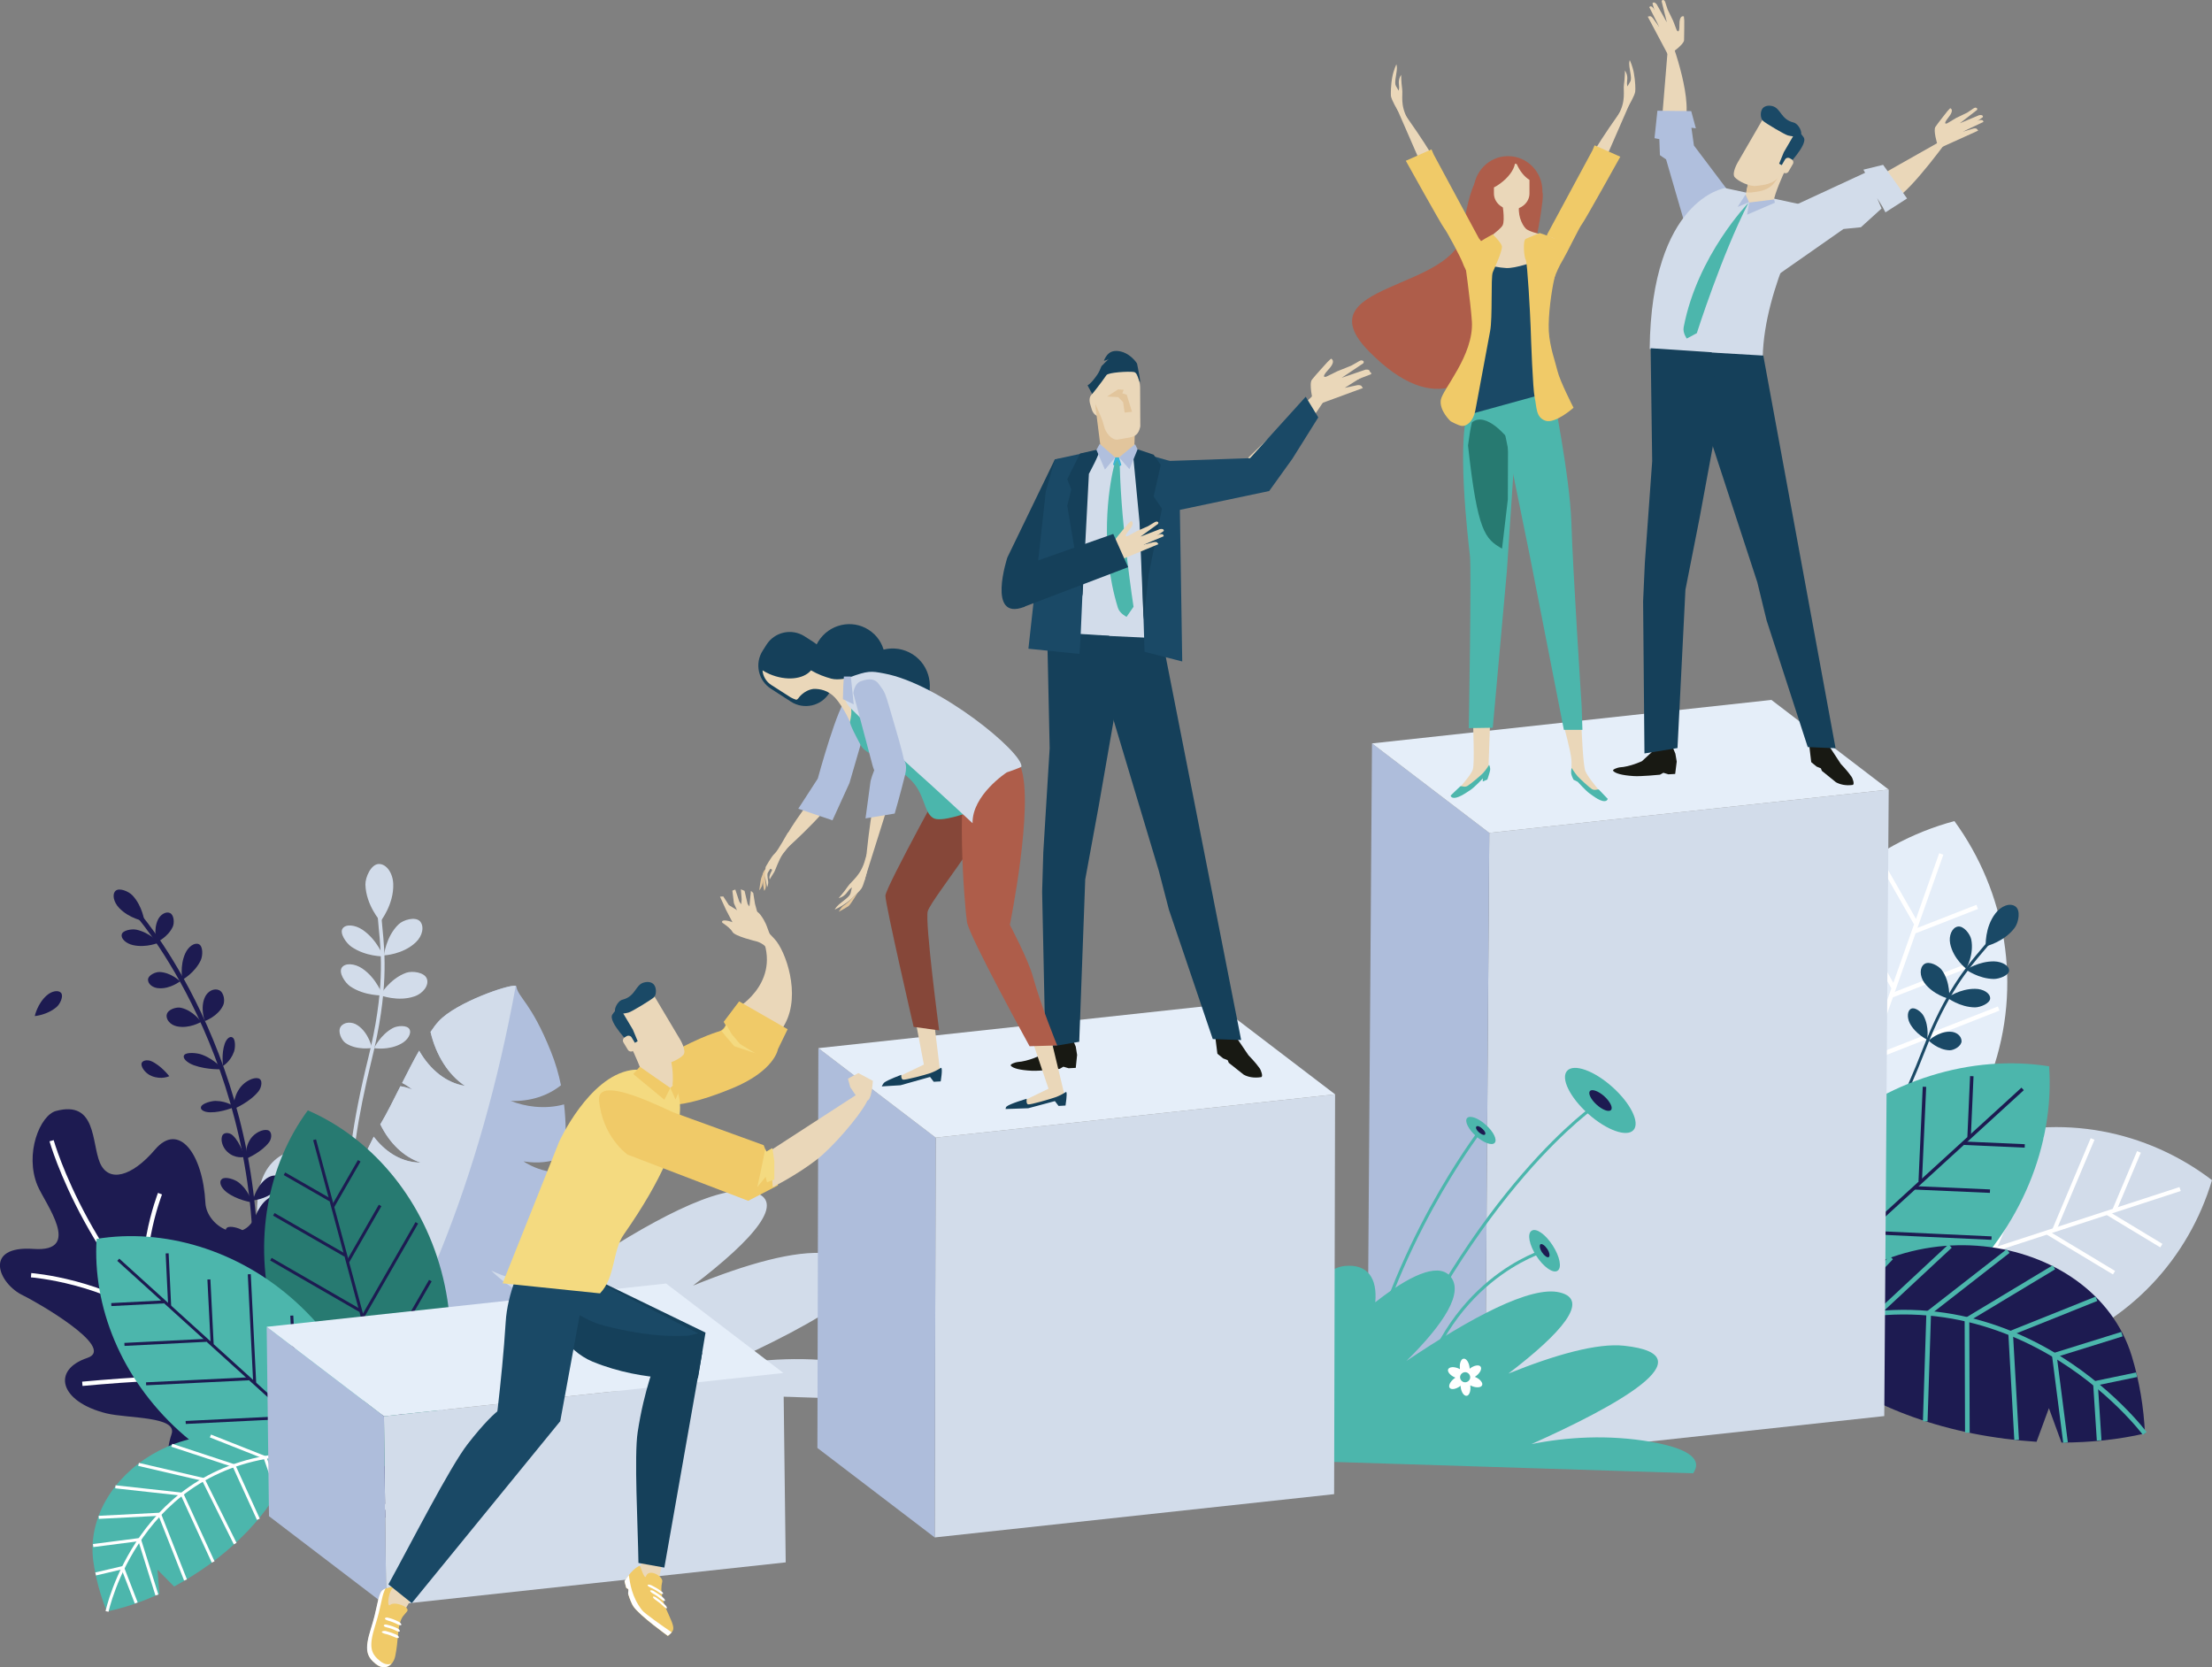 <?xml version="1.0" encoding="utf-8"?>
<!-- Generator: Adobe Illustrator 19.1.0, SVG Export Plug-In . SVG Version: 6.00 Build 0)  -->
<svg version="1.1" id="Layer_1" xmlns="http://www.w3.org/2000/svg" xmlns:xlink="http://www.w3.org/1999/xlink" x="0px" y="0px"
	 viewBox="0 0 1144.7 862.8" style="enable-background:new 0 0 1144.7 862.8;" xml:space="preserve">
<rect x="0" y="0" width="1144.7" height="862.8" fill="#808080" stroke="none"/>
<style type="text/css">
	.st0{fill:#D2DCEA;}
	.st1{fill:#E5EEF9;}
	.st2{fill:none;stroke:#FFFFFF;stroke-width:2.284;stroke-miterlimit:10;}
	.st3{fill:none;stroke:#FFFFFF;stroke-width:2.126;stroke-miterlimit:10;}
	.st4{fill:#1A4966;}
	.st5{fill:#4CB6AC;}
	.st6{fill:none;stroke:#1D1B51;stroke-width:1.785;stroke-miterlimit:10;}
	.st7{fill:#1D1B51;}
	.st8{fill:none;stroke:#FFFFFF;stroke-width:2.232;stroke-miterlimit:10;}
	.st9{fill:#B0BFDD;}
	.st10{fill:#277A71;}
	.st11{fill:none;stroke:#1D1B51;stroke-width:1.545;stroke-miterlimit:10;}
	.st12{fill:none;stroke:#FFFFFF;stroke-width:1.588;stroke-miterlimit:10;}
	.st13{fill:none;stroke:#4CB6AC;stroke-width:2.405;stroke-miterlimit:10;}
	.st14{fill:none;stroke:#3BB6D5;stroke-width:2.405;stroke-miterlimit:10;}
	.st15{enable-background:new    ;}
	.st16{fill:#AEBDDB;}
	.st17{fill:none;stroke:#4CB6AC;stroke-width:1.59;stroke-miterlimit:10;}
	.st18{fill:#FFFFFF;}
	.st19{fill:#181913;}
	.st20{fill:#EAD7B9;}
	.st21{fill:#15405A;}
	.st22{fill:#E2C59C;}
	.st23{fill:#F0CA68;}
	.st24{fill:#F4DA80;}
	.st25{fill:#3BB6D5;}
	.st26{fill:#AE5D4A;}
	.st27{fill:#864739;}
	.st28{fill:#4BB6AC;}
</style>
<g>
	<g>
		<g>
			<path class="st0" d="M196.9,476.8c0,0-7.5-8.4-7.8-19c-0.1-3.8,2.9-10.6,6.9-10.7c4-0.1,7.3,4.7,7.5,10.3
				C203.9,468,196.9,476.8,196.9,476.8z"/>
			<path class="st0" d="M198.7,494.4c0,0,1-9.8,7.6-16.1c2.4-2.3,8.5-4.1,11-1.6c2.4,2.6,1.4,7.6-2.1,10.9
				C208.5,494,198.7,494.4,198.7,494.4z"/>
			<path class="st0" d="M196.7,515c0,0,4.9-8.5,13.5-11.6c3.1-1.1,9.5-0.3,10.7,3.1c1.2,3.3-1.8,7.5-6.4,9.1
				C205.9,518.6,196.7,515,196.7,515z"/>
			<path class="st0" d="M198.4,494.9c0,0-9.1,0.2-16.6-5c-2.7-1.9-6.2-7-4.5-9.4c1.6-2.4,6.4-2,10.4,0.7
				C195.2,486.4,198.4,494.9,198.4,494.9z"/>
			<path class="st0" d="M198,515.1c0,0-9.3,0.4-16.8-4.7c-2.7-1.9-6.1-7.1-4.3-9.7c1.7-2.5,6.6-2.2,10.6,0.5
				C195,506.3,198,515.1,198,515.1z"/>
			<path class="st0" d="M192.5,542.3c0,0-7.8,1.4-13.6-2.5c-2.1-1.4-4.3-5.9-2.6-8.5c1.7-2.5,5.8-2.8,8.8-0.7
				C190.9,534.5,192.5,542.3,192.5,542.3z"/>
			<path class="st0" d="M193.6,542.4c0,0,3.2-6.9,9.7-10.4c2.4-1.3,7.4-1.6,8.6,0.6c1.2,2.2-0.9,5.7-4.3,7.5
				C201.1,543.7,193.6,542.4,193.6,542.4z"/>
		</g>
		<g>
			<path class="st0" d="M194.4,654.5c2.2,0.8,3.8,0.7,3.9,0.7l-0.2-1.9l0.1,0.9l-0.1-0.9c-0.2,0-4.4,0.3-8.5-4.5
				c-4.6-5.4-7.1-14.7-7.6-27.8c-0.6-17.9,2.9-42.4,10.4-72.8c8.7-35.3,6.8-55,5.5-68c-0.3-3.3-0.6-6.2-0.6-8.7l-1.9,0
				c0,2.5,0.3,5.5,0.6,8.9c1.3,12.9,3.2,32.4-5.5,67.4c-16.7,67.6-10.5,93-2.4,102.4C190.5,652.6,192.7,653.9,194.4,654.5z"/>
		</g>
	</g>
	<g>
		<path class="st1" d="M914.5,514.2c-16.1,45.5-7.3,93.8,19.3,130.4c43.7-11.8,80.8-43.8,96.9-89.3c16.1-45.5,7.3-93.8-19.3-130.4
			C967.8,436.6,930.6,468.7,914.5,514.2z"/>
		<g>
			<line class="st2" x1="1004.6" y1="441.9" x2="936" y2="635.9"/>
			<line class="st2" x1="990.7" y1="482" x2="1023.2" y2="469.3"/>
			<line class="st2" x1="979" y1="515.1" x2="1019.1" y2="499.4"/>
			<line class="st2" x1="967.3" y1="548.2" x2="1034.3" y2="521.9"/>
			<line class="st2" x1="955.6" y1="581.3" x2="1020.8" y2="555.7"/>
			<line class="st2" x1="943.9" y1="614.4" x2="980.2" y2="600.1"/>
			<line class="st2" x1="991.5" y1="477.8" x2="974.2" y2="447.5"/>
			<line class="st2" x1="979.8" y1="510.9" x2="952.9" y2="463.6"/>
			<line class="st2" x1="968.1" y1="544" x2="934.4" y2="484.8"/>
			<line class="st2" x1="956.4" y1="577.1" x2="921.8" y2="516.2"/>
			<line class="st2" x1="944.7" y1="610.2" x2="915" y2="557.9"/>
		</g>
	</g>
	<g>
		<path class="st0" d="M1023.8,589.7c-42.7,13.9-73.4,47.8-85.4,88.1c33.4,25.6,78.2,34.9,120.9,21c42.7-13.9,73.4-47.8,85.4-88.1
			C1111.2,585.1,1066.5,575.8,1023.8,589.7z"/>
		<g>
			<line class="st3" x1="1128.2" y1="615.3" x2="946" y2="674.7"/>
			<line class="st3" x1="1090.7" y1="627.8" x2="1118.5" y2="644.6"/>
			<line class="st3" x1="1059.6" y1="637.9" x2="1094" y2="658.6"/>
			<line class="st3" x1="1028.6" y1="648" x2="1085.9" y2="682.6"/>
			<line class="st3" x1="997.5" y1="658.1" x2="1053.3" y2="691.8"/>
			<line class="st3" x1="966.4" y1="668.3" x2="997.5" y2="687"/>
			<line class="st3" x1="1094.3" y1="626" x2="1106.9" y2="596.1"/>
			<line class="st3" x1="1063.2" y1="636.2" x2="1082.9" y2="589.4"/>
			<line class="st3" x1="1032.1" y1="646.3" x2="1056.8" y2="587.8"/>
			<line class="st3" x1="1001.1" y1="656.4" x2="1026.4" y2="596.3"/>
			<line class="st3" x1="970" y1="666.5" x2="991.7" y2="614.9"/>
		</g>
	</g>
	<g>
		<g>
			<path class="st4" d="M1027.6,489.7c0,0,9.5-2.2,15-9.6c2-2.7,3.2-9,0.4-11c-2.8-2.1-7.5-0.3-10.4,3.6
				C1027,480,1027.6,489.7,1027.6,489.7z"/>
			<path class="st4" d="M1017.5,501.3c0,0,4.2-7.4,2.6-15.2c-0.6-2.8-4-7.2-7-6.6c-3,0.6-4.7,4.7-3.9,8.8
				C1010.8,496.2,1017.5,501.3,1017.5,501.3z"/>
			<path class="st4" d="M1008.7,516.9c0,0,0.8-8.5-3.8-14.9c-1.7-2.3-6.6-4.9-9.1-3.1c-2.5,1.8-2.4,6.2,0,9.6
				C1000.4,514.9,1008.7,516.9,1008.7,516.9z"/>
			<path class="st4" d="M1017.5,501.8c0,0,6.4,4.7,14.3,4.8c2.9,0,7.9-1.9,7.9-4.4c0-2.5-3.6-4.6-7.8-4.7
				C1024,497.4,1017.5,501.8,1017.5,501.8z"/>
			<path class="st4" d="M1007.7,516.3c0,0,6.4,4.9,14.3,5c2.9,0,7.9-2.1,7.9-4.7c0-2.7-3.6-4.9-7.8-4.9
				C1014.2,511.6,1007.7,516.3,1007.7,516.3z"/>
			<path class="st4" d="M998.1,538.5c0,0,4.8,4.9,10.9,5c2.2,0,6-2.1,6.1-4.7c0-2.7-2.7-4.9-5.9-4.9
				C1003.1,533.7,998.1,538.5,998.1,538.5z"/>
			<path class="st4" d="M997.3,538c0,0,1.2-6.5-1.8-12.2c-1.1-2.1-4.5-4.8-6.5-3.8c-2,1-2.2,4.5-0.7,7.5
				C991.3,535.2,997.3,538,997.3,538z"/>
		</g>
		<g>
			<path class="st4" d="M940.9,617.2c-2-0.5-3-1.4-3.1-1.5l1-1.2l-0.5,0.6l0.5-0.6c0.1,0.1,3,2.4,8.2,1c5.9-1.5,12.4-6.9,19.2-16
				c9.3-12.5,19.1-31.6,28.9-56.9c11.4-29.4,22.6-42.5,29.9-51.1c1.9-2.2,3.5-4.1,4.8-5.9l1.3,0.9c-1.3,1.8-2.9,3.7-4.9,6
				c-7.3,8.6-18.4,21.5-29.7,50.6c-21.8,56.4-38.8,71.3-49.3,73.9C944.6,617.9,942.4,617.7,940.9,617.2z"/>
		</g>
	</g>
	<g>
		<path class="st5" d="M941.4,590.1c-34.7,31.7-51.6,74.9-48.8,115c39.7,6.4,84.3-6.5,119-38.2c34.7-31.7,51.6-74.9,48.8-115.1
			C1020.7,545.5,976.1,558.4,941.4,590.1z"/>
		<g>
			<line class="st6" x1="1046.7" y1="563.5" x2="898.5" y2="698.9"/>
			<line class="st6" x1="1016.3" y1="591.6" x2="1047.8" y2="593"/>
			<line class="st6" x1="991" y1="614.7" x2="1029.8" y2="616.4"/>
			<line class="st6" x1="965.7" y1="637.7" x2="1030.6" y2="640.7"/>
			<line class="st6" x1="940.5" y1="660.8" x2="1003.6" y2="663.7"/>
			<line class="st6" x1="915.2" y1="683.9" x2="950.3" y2="685.5"/>
			<line class="st6" x1="1019" y1="588.4" x2="1020.4" y2="556.9"/>
			<line class="st6" x1="993.7" y1="611.5" x2="995.9" y2="562.4"/>
			<line class="st6" x1="968.4" y1="634.6" x2="971.2" y2="573.1"/>
			<line class="st6" x1="943.2" y1="657.7" x2="946" y2="594.5"/>
			<line class="st6" x1="917.9" y1="680.7" x2="920.3" y2="626.5"/>
		</g>
	</g>
	<path class="st0" d="M469,724.8c5.3-7.6-0.8-14.4-24.7-18.7c-26.1-4.7-51.3-2.9-72,1.3c49.4-22,107.1-53.3,55.5-58.8
		c-16.1-1.7-41.2,5.3-69.2,16.7c31.6-24.1,49.2-44.2,30.7-48.6c-17.2-4.1-53.2,15.2-91.6,41c22.1-22,35.2-41.4,25.8-51
		c-7.6-7.9-24.6,0.3-44.4,15.9c1.3-14.2-4.4-23-18.1-21.7C248,602,237,618.2,229,637.7c-11.4-31.1-43.3-50.9-76.5-42.6
		c-38.9,9.7-10.3,84.3,5.9,119.8L469,724.8z"/>
	<g>
		<path class="st7" d="M211.6,792c-1.2-5.3-20.6-45.8-2.1-72.4c14.7-21.1,2.7-26.4-8.8-26.9c-11.5-0.5-22.5,4.1-22.9-10.4
			c-1.3-47.5-32.9-82.8-45.6-53.1c-6.8,16.1-25.3,5.3-25.9-6.7c-1.3-25.5-13.8-42.1-26.1-27.6c-12.1,14.2-24.1,17.2-28.5,6.8
			c-4.4-10.4-1.7-32.4-22.7-26.8c-8.3,2.2-16.4,22.2-9.6,38.6c3.9,9.3,23.6,34.6-2,32.8c-26.3-1.9-18.4,18.1-5.2,24.2
			c4.9,2.3,48.7,26.9,33,32.2c-18.6,6.2-14.4,22.7,9.9,28.7c11,2.7,36.8,1.4,33.7,10.7c-3.1,9.3-4.4,23.2,12.6,27.1
			C130.6,776,209.2,781.1,211.6,792z"/>
		<path class="st8" d="M26.7,590.3c0,0,19.4,69.3,84.1,119.9c64.7,50.6,93.9,68.2,124.7,108.1"/>
		<path class="st8" d="M82.8,617.7c0,0-14.3,36.7-4.2,62.4"/>
		<path class="st8" d="M16.1,659.9c0,0,38.4,2.9,66.9,25"/>
		<path class="st8" d="M145.1,640.9c0,0,4.8,18.2-9.5,88.1"/>
		<path class="st8" d="M42.6,716.1c0,0,59.4-5.7,73.3-1.9"/>
		<path class="st8" d="M98.3,756.5c0,0,47.8-10.3,75.9,2.6"/>
	</g>
	<g>
		<g>
			<path class="st7" d="M132.2,683.2c11.5-127.2-58.3-208.8-59-209.6l-1.8,1.6c0.7,0.8,69.8,81.7,58.4,207.8L132.2,683.2z"/>
		</g>
		<path class="st7" d="M74.7,476.7c0,0-0.9-7.8-6.2-13.4c-1.9-2-6.8-4.1-8.7-2.3c-1.9,1.8-1,5.8,1.8,8.8
			C66.9,475.4,74.7,476.7,74.7,476.7z"/>
		<path class="st7" d="M82.2,487.8c0,0-4.7-5.2-11.6-6.7c-2.5-0.5-7.2,0.3-7.6,2.5c-0.5,2.2,2.3,4.7,5.9,5.5
			C75.7,490.6,82.2,487.8,82.2,487.8z"/>
		<path class="st7" d="M93.2,507.8c0,0-4.6-4.5-10.5-4.8c-2.2-0.1-6,1.6-6.1,3.9c-0.1,2.3,2.5,4.4,5.7,4.5
			C88.1,511.8,93.2,507.8,93.2,507.8z"/>
		<path class="st7" d="M81.1,487.6c0,0,5.8-2.6,8.3-8c0.9-1.9,0.7-6.1-1.4-7.1c-2.1-1-5,0.7-6.3,3.5
			C79.2,481.4,81.1,487.6,81.1,487.6z"/>
		<path class="st7" d="M130.9,621.2c0,0,6.5-0.5,11.4-4.8c1.8-1.5,3.6-5.5,2.2-7.2c-1.4-1.6-4.8-1-7.4,1.3
			C132.2,614.8,130.9,621.2,130.9,621.2z"/>
		<path class="st7" d="M94.4,507c0,0,6.4-3.5,9.5-10.1c1.1-2.4,1.2-7.3-1-8.3c-2.2-1-5.4,1.2-7,4.7C92.9,499.9,94.4,507,94.4,507z"
			/>
		<path class="st7" d="M106,528.4c0,0,6.9-2.5,9.5-8.2c1-2.1,0.5-6.6-2.1-7.8c-2.6-1.2-5.9,0.5-7.3,3.5
			C103.4,521.6,106,528.4,106,528.4z"/>
		<path class="st7" d="M104.1,528.8c0,0-4.1-5.9-10.5-7.3c-2.3-0.5-6.7,0.8-7.3,3.5c-0.6,2.6,1.9,5.4,5.2,6.1
			C98,532.5,104.1,528.8,104.1,528.8z"/>
		<path class="st7" d="M130.3,622.2c0,0-1.3-6-6.8-10.3c-2-1.6-6.9-3.2-8.6-1.8c-1.8,1.3-0.7,4.4,2.2,6.7
			C122.6,621.1,130.3,622.2,130.3,622.2z"/>
		<path class="st7" d="M121.4,572.8c0,0-3.6-3-9.8-3.1c-2.2,0-6.7,1.2-7.5,2.9c-0.8,1.6,1.5,3,4.7,3
			C115,575.7,121.4,572.8,121.4,572.8z"/>
		<path class="st7" d="M115.4,551.6c0,0,3.9-2.2,5.7-7.4c0.7-1.9,0.8-6.1-0.6-7.2c-1.3-1.1-3.2,0.3-4.2,3.1
			C114.5,545.3,115.4,551.6,115.4,551.6z"/>
		<path class="st7" d="M126.5,598.7c0,0-2-7.4-6.1-11.2c-1.5-1.4-4.7-1.9-5.5,0.5c-0.8,2.4,0.5,6,2.7,8
			C121.7,599.9,126.5,598.7,126.5,598.7z"/>
		<path class="st7" d="M121.1,573.8c0,0,8.2-3.4,12.7-9.1c1.6-2,2.4-6.1-0.2-6.7c-2.5-0.6-6.6,1.5-9,4.4
			C120.1,568.1,121.1,573.8,121.1,573.8z"/>
		<path class="st7" d="M127.7,599.5c0,0,7.8-3.3,11.6-8.5c1.4-1.9,1.7-5.6-0.9-6.2c-2.6-0.5-6.4,1.4-8.5,4.2
			C126.1,594.3,127.7,599.5,127.7,599.5z"/>
		<path class="st7" d="M18,525.8c0,0,6.5-0.5,11.4-4.8c1.7-1.5,3.6-5.5,2.2-7.2c-1.4-1.6-4.8-1-7.4,1.3
			C19.3,519.4,18,525.8,18,525.8z"/>
		<path class="st7" d="M131.7,666.1c0,0-1.3-6-6.8-10.3c-2-1.6-6.9-3.2-8.6-1.8c-1.8,1.3-0.7,4.4,2.2,6.7
			C124,665,131.7,666.1,131.7,666.1z"/>
		<path class="st7" d="M132.2,644.3c0,0-1.5-4.5-6.8-7.7c-1.9-1.2-6.4-2.4-7.9-1.3c-1.5,1-0.3,3.4,2.5,5.1
			C125.2,643.5,132.2,644.3,132.2,644.3z"/>
		<path class="st7" d="M87.6,556.9c0,0-4.3-5.6-9.4-7.8c-1.9-0.8-5-0.5-5,1.7c0.1,2.1,2.5,4.9,5.2,6
			C83.6,558.9,87.6,556.9,87.6,556.9z"/>
		<path class="st7" d="M132.1,666.9c0,0,8.6-2.4,13.7-7.4c1.9-1.8,3.1-5.7,0.7-6.7c-2.4-0.9-6.8,0.6-9.5,3.3
			C131.8,661.1,132.1,666.9,132.1,666.9z"/>
		<path class="st7" d="M132.4,644.7c0,0,7.8-2.2,11.9-6.6c1.5-1.6,2-5.1-0.5-5.9c-2.5-0.8-6.4,0.6-8.5,3
			C131.2,639.6,132.4,644.7,132.4,644.7z"/>
		<path class="st7" d="M115.2,553.3c0,0-3.6-4.8-10.6-7.5c-2.6-1-8-1.4-9.2,0.1c-1.2,1.5,1.1,3.9,4.8,5.3
			C107.3,553.8,115.2,553.3,115.2,553.3z"/>
	</g>
	<g>
		<g>
			<path class="st9" d="M186.9,671.4c2.3,0.2,4.6,0.1,6.8-0.2c-7-2.4-14.2-6.4-20.9-12.2c-3.7-3.2-7.1-6.7-10-10.4
				c0.8-1.3,1.5-2.6,2.3-3.7c1.5-2.3,3.3-5.3,5.1-8.8c4.1,5.8,9.3,10.1,15.2,12.5c-5.3-4.3-9.6-10.3-12.6-17.5
				c6.8-13.4,14.7-31.2,20.6-42.9c5.7,7.5,13.3,12.5,21.9,13.3c0.8,0.1,1.5,0.1,2.3,0.1c-8.7-2.9-16.1-10.1-20.8-19.8
				c0.2-0.3,0.3-0.5,0.5-0.8c2.9-4.9,6.3-11.7,9.9-18.9c2.1,0.3,4.1,0.9,6.1,1.7c-1.6-1.3-3.4-2.5-5.2-3.4
				c2.9-5.7,5.8-11.5,8.8-16.7c5.6,9.8,14,16.7,23.7,18.2c-8.5-5.6-15-15.8-17.8-27.9c1.4-2.1,2.8-4,4.2-5.5
				c9.3-10.2,39.8-20.4,40.2-18.1c0.9,5.9,7.6,8.1,17.9,33.8c2.3,5.7,4,11.5,5.2,17.4c-6.7,5.4-15.9,8.5-26,8.1
				c3.9,1.5,8.1,2.6,12.5,3c5.3,0.5,10.4,0.1,15.1-1.2c1,8.8,1.1,17.8,0.5,26.7c-5.1,2.6-11.4,3.8-18.3,3.2
				c-1.1-0.1-2.1-0.3-3.2-0.4c4.6,3,10.2,5.1,16.5,5.7c1.4,0.1,2.8,0.2,4.2,0.2c-0.7,6-1.6,11.9-2.7,17.9c-1,5.1-2.9,11.2-5.6,17.9
				c-0.3-0.2-0.7-0.4-1-0.6c-2-1.2-4.1-2.2-6.1-3.2c2.3,2.3,4.3,4.6,5.9,6.9c-2.3,5.5-5.1,11.4-8.2,17.5c-5.5-0.4-12.4-2.4-19.7-5.8
				c4.4,4.3,10,8.6,16.4,12.3c-3.9,7.4-8.2,15-12.6,22.5c-5.1-3.3-9.6-6.9-13.2-10.6c1.3,4.5,5.1,9.8,10.6,15
				c-6.6,11.1-13.4,22-19.8,32c-5.6-4.5-10-9.2-12.8-13.4c-0.6,4.6,3.2,11.2,10,17.9c-1.2,1.8-2.3,3.6-3.4,5.3
				c-22.9,35.3-58.7,10.6-58.7,10.6s-21.4-36.1-23.5-50c-1.2-8,6.6-32.1,14.3-47C166.8,662.8,176.1,670.4,186.9,671.4z"/>
			<path class="st0" d="M170.2,748.8c0,0-21.4-36.1-23.5-50c-1.2-8,6.6-32.1,14.3-47c5.8,11,15.1,18.5,25.9,19.6
				c2.3,0.2,4.6,0.1,6.8-0.2c-7-2.4-14.2-6.4-20.9-12.2c-3.7-3.2-7.1-6.7-10-10.4c0.8-1.3,1.5-2.6,2.3-3.7c1.5-2.3,3.3-5.3,5.1-8.8
				c4.1,5.8,9.3,10.1,15.2,12.5c-5.3-4.3-9.6-10.3-12.6-17.5c6.8-13.4,14.7-31.2,20.6-42.9c5.7,7.5,13.3,12.5,21.9,13.3
				c0.8,0.1,1.5,0.1,2.3,0.1c-8.7-2.9-16.1-10.1-20.8-19.8c0.2-0.3,0.3-0.5,0.5-0.8c2.9-4.9,6.3-11.7,9.9-18.9
				c2.1,0.3,4.1,0.9,6.1,1.7c-1.6-1.3-3.4-2.5-5.2-3.4c2.9-5.7,5.8-11.5,8.8-16.7c5.6,9.8,14,16.7,23.7,18.2
				c-8.5-5.6-15-15.8-17.8-27.9c1.4-2.1,2.8-4,4.2-5.5c8.8-9.7,36.6-19.3,39.9-18.3c-18.2,99.9-52.7,184.1-95.9,239.4
				C170.5,749,170.2,748.8,170.2,748.8z"/>
		</g>
	</g>
	<g>
		<path class="st10" d="M141.4,681.3c10.6,39.3,37.2,69.4,69.1,83.2c20.6-28,28.5-67.4,17.9-106.7c-10.6-39.3-37.2-69.4-69.1-83.2
			C138.6,602.7,130.8,642,141.4,681.3z"/>
		<g>
			<line class="st11" x1="162.8" y1="589.8" x2="208" y2="757.5"/>
			<line class="st11" x1="172.3" y1="624.3" x2="185.9" y2="600.7"/>
			<line class="st11" x1="180" y1="652.9" x2="196.7" y2="623.8"/>
			<line class="st11" x1="187.7" y1="681.5" x2="215.7" y2="632.8"/>
			<line class="st11" x1="195.4" y1="710.1" x2="222.7" y2="662.7"/>
			<line class="st11" x1="203.1" y1="738.7" x2="218.3" y2="712.3"/>
			<line class="st11" x1="170.9" y1="621" x2="147.2" y2="607.4"/>
			<line class="st11" x1="178.6" y1="649.6" x2="141.7" y2="628.4"/>
			<line class="st11" x1="186.3" y1="678.2" x2="140.2" y2="651.6"/>
			<line class="st11" x1="194" y1="706.8" x2="146.6" y2="679.5"/>
			<line class="st11" x1="201.8" y1="735.4" x2="161" y2="711.9"/>
		</g>
	</g>
	<g>
		<path class="st5" d="M92.7,740.5c30.2,27.3,68.8,38.2,103.1,32.6c2.2-34.7-12.5-72-42.7-99.4C123,646.4,84.3,635.5,50,641.1
			C47.8,675.8,62.5,713.1,92.7,740.5z"/>
		<g>
			<line class="st11" x1="61.2" y1="651.9" x2="189.9" y2="768.5"/>
			<line class="st11" x1="87.8" y1="675.8" x2="86.5" y2="648.6"/>
			<line class="st11" x1="109.8" y1="695.7" x2="108.1" y2="662.1"/>
			<line class="st11" x1="131.8" y1="715.6" x2="129" y2="659.4"/>
			<line class="st11" x1="153.7" y1="735.4" x2="151" y2="680.8"/>
			<line class="st11" x1="175.7" y1="755.3" x2="174.1" y2="724.9"/>
			<line class="st11" x1="84.9" y1="673.7" x2="57.6" y2="675.1"/>
			<line class="st11" x1="106.8" y1="693.6" x2="64.4" y2="695.7"/>
			<line class="st11" x1="128.8" y1="713.5" x2="75.6" y2="716.1"/>
			<line class="st11" x1="150.8" y1="733.4" x2="96.1" y2="736.1"/>
			<line class="st11" x1="172.7" y1="753.2" x2="125.8" y2="755.6"/>
		</g>
	</g>
	<g>
		<path class="st5" d="M81.5,812.3l1,12.5c-9.2,4.2-18.3,7.3-27.2,9.1c-3.3-8.1-5.7-16.8-7-25.9c-6-44.4,52.3-84.5,103.5-55.5
			c-4.5,18.7-19.7,39.7-43.1,56.8c-6.1,4.4-12.3,8.3-18.6,11.7L81.5,812.3z"/>
		<g>
			<path class="st12" d="M55.4,833.9c0,0,16.2-77,96.5-81.4"/>
			<line class="st12" x1="49.5" y1="814.5" x2="64" y2="811.1"/>
			<line class="st12" x1="48.2" y1="799.8" x2="72.2" y2="796.7"/>
			<line class="st12" x1="51.1" y1="785.2" x2="82.6" y2="783.6"/>
			<line class="st12" x1="59.7" y1="769.4" x2="94.2" y2="773.2"/>
			<line class="st12" x1="71.7" y1="757.8" x2="105.2" y2="765.6"/>
			<line class="st12" x1="88.9" y1="747.9" x2="121.1" y2="758.5"/>
			<line class="st12" x1="108.9" y1="743.1" x2="137.2" y2="754.3"/>
			<line class="st12" x1="70.5" y1="829.5" x2="63.5" y2="811.4"/>
			<line class="st12" x1="72.2" y1="796.7" x2="81.2" y2="825.4"/>
			<line class="st12" x1="82.6" y1="783.6" x2="96" y2="817.6"/>
			<line class="st12" x1="94.2" y1="773.2" x2="110.3" y2="808.3"/>
			<line class="st12" x1="105.2" y1="765.6" x2="121.7" y2="798.8"/>
			<line class="st12" x1="121.1" y1="758.5" x2="133.7" y2="786.2"/>
			<line class="st12" x1="137.2" y1="754.3" x2="143.4" y2="772.3"/>
		</g>
	</g>
	<g>
		<path class="st7" d="M1060.3,728.7l6.5,17.8c15.3,0,29.8-1.6,43.2-4.7c-0.6-13.3-2.8-26.8-6.8-40
			c-19.8-64.9-125.5-83.1-177.5-10.8c18.1,22.9,52.3,42.2,95.2,50.8c11.1,2.2,22.2,3.6,33,4.3L1060.3,728.7z"/>
		<g>
			<path class="st13" d="M1109.9,741.8c0,0-71.2-95.7-184.3-50.8"/>
			<line class="st13" x1="1105.7" y1="711.4" x2="1083.6" y2="716"/>
			<line class="st13" x1="1098.1" y1="690.4" x2="1063.1" y2="701.3"/>
			<line class="st13" x1="1084.9" y1="672.1" x2="1040.5" y2="689.9"/>
			<line class="st13" x1="1062.9" y1="655.8" x2="1017.9" y2="682.9"/>
			<line class="st13" x1="1039.2" y1="647.4" x2="998.1" y2="679.4"/>
			<line class="st13" x1="1009.2" y1="644.8" x2="971.6" y2="679.8"/>
			<line class="st13" x1="978.7" y1="650.8" x2="946.9" y2="684.2"/>
			<line class="st13" x1="1086.3" y1="745.4" x2="1084.4" y2="716"/>
			<line class="st13" x1="1063.1" y1="701.3" x2="1068.9" y2="746.5"/>
			<line class="st13" x1="1040.5" y1="689.9" x2="1043.6" y2="745.1"/>
			<line class="st13" x1="1017.9" y1="682.9" x2="1018.1" y2="741.4"/>
			<line class="st13" x1="998.1" y1="679.4" x2="996.3" y2="735.5"/>
			<line class="st14" x1="971.6" y1="679.8" x2="971.8" y2="725.9"/>
			<line class="st14" x1="946.9" y1="684.2" x2="949.7" y2="712.8"/>
		</g>
	</g>
	<g>
		<g class="st15">
			<g>
				<polygon class="st0" points="977.4,408.6 975.1,732.8 768.4,755.2 770.7,431 				"/>
			</g>
			<g>
				<polygon class="st16" points="768.4,755.2 707.7,708.9 710,384.7 770.7,431 				"/>
			</g>
			<g>
				<polygon class="st1" points="770.7,431 710,384.7 916.7,362.2 977.4,408.6 				"/>
			</g>
		</g>
	</g>
	<g>
		<path class="st5" d="M876.2,762.4c4.6-6.6-0.7-12.5-21.4-16.2c-22.6-4-44.4-2.5-62.3,1.1c42.7-19.1,92.7-46.1,48-50.9
			c-13.9-1.5-35.6,4.6-59.9,14.4c27.3-20.8,42.6-38.2,26.5-42c-14.9-3.6-46,13.1-79.3,35.5c19.2-19,30.4-35.8,22.4-44.2
			c-6.6-6.8-21.3,0.3-38.5,13.8c1.1-12.3-3.8-19.9-15.7-18.8c-11.2,1.1-20.6,15-27.6,32c-9.8-26.9-37.5-44-66.2-36.9
			c-33.7,8.4-8.9,72.9,5.1,103.7L876.2,762.4z"/>
		<g>
			<path class="st17" d="M826.2,571.7c0,0-62.4,41.9-115.1,163.7"/>
			<path class="st17" d="M765.5,585.9c0,0-45.7,59.7-60.8,134.8"/>
			<path class="st17" d="M799.3,647.2c0,0-53,15.1-67.1,83.9"/>
			<path class="st5" d="M834.4,562.5c9.5,8.5,14.4,18.5,10.9,22.3c-3.4,3.8-13.9,0.1-23.4-8.4c-9.5-8.5-14.4-18.5-10.9-22.3
				C814.5,550.3,824.9,554,834.4,562.5z"/>
			<path class="st7" d="M830.2,567.3c3,2.7,4.6,5.9,3.5,7.1c-1.1,1.2-4.4,0-7.4-2.7c-3-2.7-4.6-5.9-3.5-7.1
				C823.8,563.4,827.2,564.6,830.2,567.3z"/>
			<path class="st5" d="M768.9,582.1c4,3.5,6,7.7,4.6,9.3c-1.4,1.6-5.8,0-9.7-3.5c-3.9-3.5-6-7.7-4.6-9.3
				C760.6,577,765,578.5,768.9,582.1z"/>
			<path class="st7" d="M767.1,584.1c1.3,1.1,1.9,2.4,1.4,3c-0.5,0.5-1.8,0-3.1-1.1c-1.3-1.1-1.9-2.4-1.4-3
				C764.5,582.4,765.9,582.9,767.1,584.1z"/>
			<path class="st5" d="M803.5,644.5c3.7,5.7,4.9,11.6,2.5,13.1c-2.3,1.5-7.2-1.9-10.9-7.6c-3.7-5.7-4.9-11.6-2.5-13.1
				C794.9,635.3,799.8,638.7,803.5,644.5z"/>
			<path class="st7" d="M800.7,646.3c1.2,1.8,1.5,3.7,0.8,4.2c-0.7,0.5-2.3-0.6-3.5-2.4c-1.2-1.8-1.5-3.7-0.8-4.2
				C797.9,643.4,799.5,644.5,800.7,646.3z"/>
		</g>
		<path class="st18" d="M752.6,713.3c0.2-0.1,0.4-0.3,0.6-0.4c-0.1,0-0.2-0.1-0.3-0.1c-2.5-1.1-4-3-3.5-4.2c0.6-1.3,3-1.5,5.5-0.4
			c0.2,0.1,0.4,0.2,0.6,0.3c0-0.1,0-0.2,0-0.3c-0.3-2.7,0.6-5,1.9-5.1c1.4-0.2,2.8,1.9,3.1,4.5c0,0.2,0,0.5,0.1,0.7
			c0.1-0.1,0.2-0.1,0.2-0.2c2.1-1.6,4.6-2,5.4-0.9c0.8,1.1-0.2,3.3-2.4,4.9c-0.2,0.1-0.4,0.3-0.6,0.4c0.1,0,0.2,0.1,0.3,0.1
			c2.5,1.1,4,3,3.5,4.2c-0.5,1.3-3,1.5-5.5,0.4c-0.2-0.1-0.4-0.2-0.6-0.3c0,0.1,0,0.2,0,0.3c0.3,2.7-0.6,5-1.9,5.1
			c-1.4,0.2-2.8-1.9-3.1-4.5c0-0.2,0-0.5-0.1-0.7c-0.1,0.1-0.2,0.1-0.2,0.2c-2.1,1.6-4.6,2-5.4,0.9
			C749.4,717.1,750.5,714.9,752.6,713.3z M758.5,715.3c1.4-0.2,2.5-1.5,2.3-2.9c-0.2-1.4-1.5-2.5-2.9-2.3c-1.4,0.2-2.5,1.5-2.3,2.9
			C755.8,714.4,757.1,715.5,758.5,715.3z"/>
	</g>
	<g>
		<g class="st15">
			<g>
				<polygon class="st0" points="690.9,566.3 690.4,773.2 483.7,795.6 484.2,588.7 				"/>
			</g>
			<g>
				<polygon class="st16" points="483.7,795.6 423,749.3 423.5,542.4 484.2,588.7 				"/>
			</g>
			<g>
				<polygon class="st1" points="484.2,588.7 423.5,542.4 630.2,520 690.9,566.3 				"/>
			</g>
		</g>
	</g>
	<g>
		<g class="st15">
			<g>
				<polygon class="st0" points="405.4,710.5 406.6,808.5 199.9,830.9 198.7,732.9 				"/>
			</g>
			<g>
				<polygon class="st16" points="199.9,830.9 139.2,784.6 138,686.6 198.7,732.9 				"/>
			</g>
			<g>
				<polygon class="st1" points="198.7,732.9 138,686.6 344.7,664.2 405.4,710.5 				"/>
			</g>
		</g>
	</g>
	<g>
		<path class="st19" d="M936.5,377.8l-0.1,9l0.9,7.6l2.8,2.3l2.2,0.9l0.5,1.3l7.3,5.9c2,1.1,4.9,1.9,8.6,1.4
			c1.3-0.2-0.1-3.7-0.5-4.2c-2.2-3.2-5.6-6.7-5.6-6.7l-5.3-8.1l-5.9-10.1L936.5,377.8z"/>
		<path class="st19" d="M865.4,386.2l1.6,3.8l0.7,4.1l-0.8,6.4l-3.5,0.2l-2.6-0.8l-1.8,1c0,0-10,1-13.7,0.7
			c-6.1-0.4-9.4-1.4-10.5-2.7c-0.6-0.7,2.4-1.7,3.3-1.8c5.5-0.3,11.6-3.2,11.6-3.2l5-4.6l1.2-3.5L865.4,386.2z"/>
		<path class="st20" d="M860,62.7l3.7-45c0,0,12.4,31.6,8.3,45.4C867.9,77,860,62.7,860,62.7z"/>
		<polygon class="st9" points="897.2,102.6 876.6,75.3 875.3,66.1 877.6,66.4 875.2,57.5 857.7,57.3 856.2,71.5 858.7,72 859,80.3 
			862.2,82.5 874,123.1 		"/>
		<path class="st0" d="M937,106.9l-44.3-9.6c0,0-38.1,5.6-39,83.2c0,0.4,58.2,19.1,58.5,4.4C912.9,148.2,937,106.9,937,106.9z"/>
		<path class="st20" d="M972.9,90.8l36.8-20.8c0,0-20.2,28.4-29.3,33.2C971.3,108.1,972.9,90.8,972.9,90.8z"/>
		<polygon class="st0" points="924.4,108.3 965.2,89.4 964.3,87.8 974.5,85.3 986.9,102.7 975.7,109.9 974.2,107 971.4,102.5 
			973.7,107.9 963,117.6 954,118.5 920.4,142 		"/>
		<g>
			<polygon class="st21" points="912.5,184 949.9,387.2 935.5,386.6 914.2,321 909.4,301.3 884,223.7 881.7,182.2 			"/>
			<polygon class="st21" points="868.1,387.1 872.2,305.2 879.5,268.2 888.9,217.3 885.8,182.3 854.2,180.2 855,238.7 851.2,291.3 
				850.3,311.2 851,389.9 			"/>
		</g>
		<g>
			<path class="st20" d="M1002.6,74.7c0,0-2.3-7.3-1-9.1c1.2-1.8,6.2-8.1,6.2-8.1l1.4-1.5c0,0,2.5,0.6-0.9,4.8c-3.4,4.2-0.6,3-0.6,3
				l4.5-2.7l5.8-2.8l2.4-1.6c0,0,1.3-1,1.8-1c1.5,0.1,0.9,1.2,0.9,1.2l-8.9,6.9l10-4.2c0,0,1.4-0.3,1.8,0.3c0.4,0.6,0,0.8,0,0.8
				l-10.1,7.4l5.4-1.6c0,0,1.3-0.3,1.8,0.3c0.5,0.6,0.6,0.8,0.6,0.8l-19.9,9L1002.6,74.7z"/>
			<path class="st20" d="M1015.7,65.3l7.2-2.6c0,0,1.5-0.7,2.5-0.6c1.1,0.1,1,1,1,1l-10.4,4.9L1015.7,65.3z"/>
		</g>
		<g>
			<path class="st20" d="M865.1,27.4c0,0,6.3-4.4,6.4-6.6c0.1-2.2,0.1-10.2,0.1-10.2l-0.2-2.1c0,0-2.4-1.1-2.3,4.3
				c0.1,5.4-1.4,2.8-1.4,2.8l-1.9-4.9L863,4.9l-0.9-2.7c0,0-0.4-1.6-0.8-1.9c-1.2-0.9-1.4,0.4-1.4,0.4l2.7,10.9l-5.3-9.4
				c0,0-0.9-1.1-1.6-0.9c-0.7,0.2-0.5,0.6-0.5,0.6l3.4,12l-3.3-4.6c0,0-0.9-1.1-1.6-0.9c-0.8,0.2-1,0.2-1,0.2L863,28L865.1,27.4z"/>
			<path class="st20" d="M860.5,11.9l-4.1-6.4c0,0-0.8-1.5-1.5-2c-0.9-0.6-1.4,0.2-1.4,0.2l5.2,10.3L860.5,11.9z"/>
		</g>
		<g>
			<path class="st20" d="M906.5,86.9c-2.5,9.9-3.3,15-3.2,15.7c1.2,4.8,14.5,3.8,14.7,1c0.2-2.8,4.9-14,6-15.6
				C925.1,86.5,908,81,906.5,86.9z"/>
			<path class="st22" d="M915.1,84.5c3.3,0.6,6.4,1.6,7.9,2.5c-1.6,2.8-3.2,5.5-4.5,7.2c-3.5,4.8-8.8,4.9-12.3,5.4
				c-0.8,0.1-1.6,0-2.5-0.1c0.3-1.8,1.1-5.4,2.9-12.6C907.2,84.2,911.1,83.9,915.1,84.5z"/>
			<path class="st20" d="M913.1,60.2l-13.8,23.8c0,0-3.3,5.6-1.6,7.7c1.7,2,7.7,5,11.2,4.5c3.5-0.5,8.8-0.6,12.3-5.4
				c3.5-4.8,10-17.3,10-17.3s0.6-5-8.3-7C914,64.5,913.1,60.2,913.1,60.2z"/>
			<path class="st4" d="M917.2,54.9c-1.2-0.3-3.4-0.5-4.9,1c-1.5,1.6-1.4,5.3,0,6.6c1.4,1.3,11.5,7.3,13,7.6
				c1.5,0.3,4.2,1.1,6.4-0.2c1.4-0.9-0.8-5.8-3.5-6.5C921.5,61.8,921.7,56.1,917.2,54.9z"/>
			<path class="st4" d="M929.1,68.5l-6,10.3l-2.4,5.9l1.2,0.7l2.2,1.3c0,0,11.8-12,9.3-15.6C931,67.5,929.8,67.8,929.1,68.5z"/>
			<path class="st20" d="M921.5,86.4c-0.5,0.9-0.2,2,0.7,2.5l0.9,0.5c0.9,0.5,2,0.2,2.5-0.7l2.2-3.8c0.5-0.9,0.2-2-0.7-2.5l-0.9-0.5
				c-0.9-0.5-2-0.2-2.5,0.7L921.5,86.4z"/>
		</g>
		<path class="st5" d="M904.8,105c0,0-26.4,27.1-33.5,64.3c-0.6,2.9,1.6,5.9,1.6,5.9l5.2-2.8C878.1,172.4,891,131.9,904.8,105z"/>
		<polygon class="st9" points="905.2,104.8 904.1,111.1 918.5,104.9 918.1,103.2 		"/>
		<polygon class="st9" points="903.3,100.7 899.2,107.1 905.1,104.6 		"/>
	</g>
	<g>
		<g>
			<polygon class="st20" points="330.9,814.3 335.5,787.7 347,790.1 340.2,820.3 			"/>
			<g>
				<path class="st23" d="M348.4,843.1c-0.2,1.6-2.8,3.5-2.8,3.5s-14.5-10.4-17.8-15.2c-0.9-1.2-1.9-3.9-2.7-6.4
					c-0.1-0.4,0.2-1.9,0.1-2.3c-0.3-0.8-1-0.5-1.2-1.2c-0.5-1.8-0.8-3.1-0.8-3.2c4.3-7.1,8-8.1,8-8.1s2.4,7.6,3.1,5.5
					c1.5-4.4,9.1,0.2,8.4,2.8C340.2,828.7,349.1,838.6,348.4,843.1z"/>
				<path class="st18" d="M347.6,844.7c-4.5-3.1-14-9.7-15.3-11.4c-5.4-6.9-6.2-13.8-6.9-18.2c-0.7,0.9-1.4,1.9-2.2,3.1
					c0,0.1,0.3,1.4,0.8,3.2c0.2,0.7,0.9,0.4,1.2,1.2c0.1,0.4-0.3,1.9-0.1,2.3c0.8,2.6,1.9,5.2,2.7,6.4c3.3,4.8,17.8,15.2,17.8,15.2
					S346.8,845.7,347.6,844.7z"/>
				<g>
					<path class="st18" d="M345.1,832.2c-0.2,0.3-0.8-0.1-1.5-0.7c-1.4-1.4-2.9-2.6-4.5-3.7c-0.8-0.5-1.3-1.2-1.2-1.5
						c0.2-0.3,1-0.1,1.8,0.5c1.6,1.1,3.1,2.4,4.5,3.7C344.9,831.2,345.3,832,345.1,832.2z"/>
					<path class="st18" d="M344.1,828.4c-0.2,0.3-0.9,0-1.6-0.6c-1.5-1.2-3.1-2.4-4.8-3.3c-0.8-0.5-1.4-1.1-1.2-1.4
						c0.2-0.3,1.1-0.2,1.9,0.3c1.7,1,3.3,2.1,4.7,3.3C343.9,827.4,344.3,828.1,344.1,828.4z"/>
					<path class="st18" d="M343.1,824.8c-0.2,0.3-0.9,0-1.7-0.5c-1.5-1.1-3.2-2.1-5-2.9c-0.9-0.4-1.5-1-1.2-1.2
						c0.2-0.3,1.1-0.2,2,0.2c1.8,0.9,3.4,1.8,4.9,3C342.9,823.8,343.3,824.5,343.1,824.8z"/>
				</g>
			</g>
		</g>
		<g>
			<path class="st20" d="M198.3,828.8c-0.3-4.9,5.7-7.9,5.7-7.9l11.1-11.2l6.3,3.4l-13.5,22.7C207.8,835.8,198.5,833.7,198.3,828.8z
				"/>
			<path class="st23" d="M204.3,821c0,0-0.6-0.1-3.2,0.6c-2.6,0.6-3.6,1.6-4.1,2.8c-1.9,4.4-1.6,7.8-5,18.6
				c-3.4,10.8-2.2,14.3,2.5,18.1c4.7,3.8,9.1,0.9,10.1-4.4c1.5-7.7,1.1-12.2,2.2-16.2c1.1-4.2,2.1-4.3,3.9-6.7
				c1.7-2.2-6.6-5.3-8.8-3.3C200,832.3,200.9,822.3,204.3,821z"/>
			<path class="st18" d="M199.1,822.8c-1.9,4.4-1.6,7.8-5,18.6c-3.4,10.8-2.2,14.3,2.5,18.1c2.2,1.8,4.3,2.1,6,1.4
				c-2,2.2-5,2.7-8.2,0.1c-4.7-3.8-5.9-7.3-2.5-18.1c3.4-10.8,3.1-14.2,5-18.6c0.4-0.9,1.1-1.7,2.6-2.3
				C199.4,822.3,199.3,822.5,199.1,822.8z"/>
			<path class="st20" d="M204.2,821c0.1,0,0.2,0,0.2,0C204.3,821,204.2,821,204.2,821C204.2,821,204.2,821,204.2,821z"/>
			<g>
				<path class="st18" d="M197.6,844.4c-0.2,0.3,0.5,0.7,1.4,1c1.9,0.4,3.7,1.1,5.5,1.9c0.9,0.4,1.7,0.5,1.9,0.1
					c0.1-0.4-0.4-1.1-1.3-1.5c-1.8-0.8-3.6-1.4-5.5-1.9C198.7,843.9,197.8,844.1,197.6,844.4z"/>
				<path class="st18" d="M198.6,841.1c-0.1,0.4,0.5,0.8,1.4,1c1.8,0.4,3.5,1,5.2,1.9c0.8,0.4,1.6,0.5,1.7,0.1
					c0.1-0.4-0.5-1.1-1.3-1.5c-1.7-0.8-3.4-1.4-5.2-1.8C199.5,840.5,198.7,840.7,198.6,841.1z"/>
				<path class="st18" d="M199.2,837.5c-0.1,0.4,0.6,0.8,1.5,1.1c1.8,0.5,3.6,1.2,5.3,2.1c0.9,0.4,1.6,0.5,1.7,0.1
					c0.1-0.4-0.6-1.2-1.4-1.6c-1.8-0.9-3.5-1.6-5.3-2C200.1,836.9,199.3,837.1,199.2,837.5z"/>
			</g>
		</g>
		<path class="st21" d="M273.5,645.1l91.6,44.5l-3.9,23.5c0,0-27.2,2.8-54.6-8.5C279.2,693.2,273.5,645.1,273.5,645.1z"/>
		<path class="st4" d="M361.3,690l-87.8-44.9c0,0,0.6,4.7,2.2,11.5c8.7,12.5,21.3,25.5,37.6,29.6c18.6,4.6,30.8,5.6,42.9,5
			L361.3,690z"/>
		<path class="st21" d="M330.4,808.8c-0.3-19.4-2.3-55.6-0.4-67.7c3.4-22.5,9.7-37.4,9.7-37.4l23.7-3.8l-19.6,111.3L330.4,808.8z"/>
		<path class="st4" d="M288.1,624.7l15.1,38.4l-13.3,72.5l-34.9,14c0,0,4.8-35,6.7-65.5C263.5,654.5,288.1,624.7,288.1,624.7z"/>
		<path class="st4" d="M201,819.9c11.5-20.9,31.7-60.6,41-72.6c17.2-22.1,21.7-20.3,21.7-20.3l26.1,8.6l-76.7,94L201,819.9z"/>
		<g>
			<g>
				<path class="st20" d="M399.6,486.8l-2.5-6.7c0,0-1-3.3-3.5-6.6c-2.5-3.3-6.1-3.3-9.7-1.5c-3.6,1.8-4.7,3.7-4.7,3.7
					s0.3,5.1,4.5,6c4.2,0.9,11.4,8.1,12.6,6.8C397.6,487.3,399.6,486.8,399.6,486.8z"/>
				<polygon class="st20" points="379.4,477.9 375.7,470.8 372.6,464 374.3,463.9 377.2,468.4 384.9,473.1 383,474.7 				"/>
				<polygon class="st20" points="379.8,467.4 379,460.9 380.5,460.3 382.6,466.6 386.9,472.2 383,474.7 				"/>
				<polygon class="st20" points="383.4,460.2 383.8,465.4 383.5,469 385.7,472.2 389.3,471.2 386.9,467.8 385.3,461 				"/>
				<polygon class="st20" points="388.6,461 387.7,470.4 389.3,472.6 391.9,472.1 390.7,467.7 389.8,462.1 				"/>
			</g>
			<path class="st20" d="M397.6,491.9c-1.8-3.8-6.3-4.8-6.3-4.8s-11-2.6-12.2-4.8c-1.2-2.2-5.3-4.8-5.3-4.8s-1.2-1.9,3.3-0.9
				c2.9,0.7,5.2,2.1,5.2,2.1s6.8-0.7,8.6,0.2c3.7,1.8,7.9,11.2,7.9,11.2S397.9,492.4,397.6,491.9z"/>
			<path class="st20" d="M381.9,521.4c0,0,24.4-14.3,10.9-39.9c-4-7.6,2.4-1.7,8.1,4.5c5.7,6.2,13.6,28.4,5.4,43.7
				c-8.2,15.3-12.6,20.4-19.7,20C379.5,549.4,381.9,521.4,381.9,521.4z"/>
			<path class="st23" d="M338.8,569.3c0,0,4.6,8.5,40.1-6.1c22.1-9.1,23.7-20.3,23.7-20.3l5-10.3l-25.1-14.4l-8,10.6l1,1.7
				c0,0-0.9,2.5-3.3,3.2c-2.4,0.7-13.5,4.2-32.4,15.5C317.9,562.4,337.8,567.3,338.8,569.3z"/>
			<path class="st24" d="M380,541.4l-4.8-5.6l-1.8-2.3c1.8-1,2.5-3.1,2.5-3.1l2.8,4.8l4.3,5.1l7.8,4.7L380,541.4z"/>
		</g>
		<path class="st24" d="M310.5,669.3l-50.4-5.2l29.3-73.4c0,0,15.2-33.3,37-36.9c13.2-2.2,23.1,9,23.1,9s14.3,17.4-26.6,75.9
			C316.8,647.3,318.6,660.9,310.5,669.3z"/>
		<g>
			<path class="st20" d="M449.3,569.3c2-1.7,2.4-10,2.4-10l-7.5-4l-5.4,2.9l1.2,4.4l4.6,6.8C444.6,569.5,448.1,570.4,449.3,569.3z"
				/>
			<path class="st23" d="M349.2,575.9l46,16.7l1.3,3.4l3.1-1.8l3,19.2l-15.4,8l-62.4-23.9c0,0-13-8.9-14.8-28.2
				C308.9,555.3,345.4,574.7,349.2,575.9z"/>
			<path class="st20" d="M398.5,595.5l49.2-31.9c0,0,2.3,3.9,0.7,6.9c-4.3,8-17.7,23.3-25.5,29.4c-10.7,8.3-23,14.4-23,14.4
				L398.5,595.5z"/>
			<path class="st24" d="M391.9,614.3c0,0,2.9-13,4.1-19.8l0.6,1.5l3.1-1.8l1,6.6l0,9.6l-3.8,1.4l-0.7-2.8L391.9,614.3z"/>
		</g>
		<g>
			<path class="st20" d="M344.6,541c4.8,9.8,3.7,22.3,2.9,22.3c-1.7,0.1-14.3-2.3-14.5-5.1c-0.2-2.8-5.2-14.3-6.3-15.9
				C325.6,540.8,341.9,535.5,344.6,541z"/>
			<path class="st20" d="M335.9,538.7c-3.4,0.7-6.5,1.7-8.1,2.6c1.7,2.8,3.4,5.6,4.7,7.3c3.6,4.9,9,5,12.6,5.4
				c0.8,0.1,1.7,0,2.6-0.2c-0.3-1.8-1.2-5.6-3.1-12.8C343.9,538.3,339.9,538,335.9,538.7z"/>
			<path class="st20" d="M337.6,513.8l14.4,24.2c0,0,3.4,5.7,1.7,7.8c-1.7,2.1-7.8,5.2-11.4,4.7c-3.6-0.4-9-0.6-12.6-5.4
				c-3.6-4.9-10.5-17.6-10.5-17.6s-0.7-5.1,8.4-7.2C336.7,518.2,337.6,513.8,337.6,513.8z"/>
			<path class="st4" d="M333.3,508.4c1.2-0.3,3.5-0.6,5,1c1.5,1.6,1.5,5.4,0.1,6.7c-1.4,1.3-11.7,7.6-13.2,7.9
				c-1.5,0.3-4.2,1.2-6.5-0.1c-1.5-0.9,0.8-6,3.5-6.6C329.1,515.5,328.7,509.6,333.3,508.4z"/>
			<path class="st4" d="M321.3,522.4l6.2,10.4l2.5,6l-1.2,0.7l-2.2,1.3c0,0-12.2-12.1-9.7-15.8C319.3,521.4,320.6,521.7,321.3,522.4
				z"/>
			<path class="st20" d="M329.2,540.7c0.5,0.9,0.2,2.1-0.7,2.6l-1,0.6c-0.9,0.5-2.1,0.2-2.6-0.7l-2.3-3.8c-0.5-0.9-0.2-2.1,0.7-2.6
				l1-0.6c0.9-0.5,2.1-0.2,2.6,0.7L329.2,540.7z"/>
		</g>
		<polygon class="st23" points="346.9,563 343.8,569.1 327.7,555.8 331.1,552 		"/>
		<polygon class="st23" points="350.7,559.5 351.7,557.9 352,563.2 349.6,569 346.9,563 		"/>
	</g>
	<g>
		<path class="st21" d="M521.3,288.5l24.6-50.8l17-1.7l-27.6,61.3c0,0-3,15.9-5.4,16.8C510.5,321.4,521.3,288.5,521.3,288.5z"/>
		<path class="st20" d="M646,236.8l41.3-39.7c0,0,11.5-0.7-32.2,47.8C645.8,255.3,646,236.8,646,236.8z"/>
		<path class="st20" d="M679.4,207.5c0,0-2.1-9-0.5-11c1.6-2.1,8.1-9.2,8.1-9.2l1.8-1.7c0,0,3,1-1.4,5.7c-4.4,4.8-1,3.6-1,3.6
			l5.7-2.8l7.2-2.9l3-1.7c0,0,1.6-1.1,2.3-1c1.8,0.2,0.9,1.5,0.9,1.5l-11.2,7.5l12.3-4.2c0,0,1.7-0.3,2.1,0.5
			c0.4,0.7-0.1,0.9-0.1,0.9l-12.7,8l6.6-1.4c0,0,1.6-0.2,2.1,0.5c0.5,0.8,0.7,1,0.7,1l-24.5,9L679.4,207.5z"/>
		<path class="st20" d="M696.7,195.3l8.8-2.4c0,0,1.9-0.8,3-0.6c1.3,0.2,1.1,1.3,1.1,1.3l-12.9,5L696.7,195.3z"/>
		<polygon class="st4" points="602.5,238.6 599.4,266.2 656.8,254.1 668.8,237.4 682.2,216 675.7,205.3 646.9,237.1 		"/>
		<g>
			<g>
				<path class="st20" d="M570.9,210.1c0.7,2.4,0,4.7-1.7,5.2l0,0c-1.6,0.5-3.5-1.1-4.2-3.4l-0.9-3c-0.7-2.4,0-4.7,1.7-5.2l0,0
					c1.6-0.5,3.5,1.1,4.2,3.4L570.9,210.1z"/>
				<path class="st22" d="M587,231.9c-0.2,4.4-2.3,8.2-4.8,8.5c-2.3,0.1-4.7,0.2-7,0.3c-2.5-0.1-5-3.7-5.5-8
					c-0.9-7.1-1.8-14.2-2.7-21.4c-0.6-4.3,0.7-13,4.3-15.7c3.3-2.4,7.2-2.6,10.7-0.5c3.8,2.4,5.9,10.9,5.7,15.2
					C587.5,217.6,587.2,224.8,587,231.9z"/>
				<path class="st20" d="M590.1,220.7c-0.9,4.1-2.6,5.1-5.5,5.7c-2.8,0.4-3.5,0.7-6.3,1.1c-3,0.3-6.2-3.5-7-7.1
					c-1.4-5.9-4.8-10.6-6.2-16.5c-0.9-3.5,0.5-6.8,4.7-9.6c3.9-2.5,8.4-7.4,12.7-6.1c4.7,1.5,7.5,8.4,7.5,12.1
					C590,206.4,590.1,214.6,590.1,220.7z"/>
				<path class="st21" d="M562.8,199.4l2.4,4.5c0,0,4.4-5.4,7.4-9.8c1-1.4,11.4-2,14.1-1.6c1.9,0.3,2.2,2.7,2.7,4.1
					c1.8,5-1-8.5-1-8.5s-3.8-6.2-10.5-6.5c-3.7-0.1-5.3,2.1-6.6,4.9c-0.3,0.7,4-1.2,3.2-1.3c-0.2,0-4.3,4-4.5,4.3
					c-0.6,1.5-1.2,3-2.1,4.3C564.5,198.8,562.8,199.4,562.8,199.4z"/>
				<polygon class="st22" points="578.6,201.5 581.5,201.7 580.8,203.5 583.1,204.3 585.8,213.1 582,213.5 581.2,208.1 578.7,205.5 
					572.9,205.2 				"/>
			</g>
			<path class="st19" d="M629,528l0,9.4l1,7.9l3,2.4l2.3,0.9l0.6,1.4l7.7,6.1c2.1,1.2,5.2,1.9,9,1.3c1.3-0.2-0.2-3.8-0.6-4.4
				c-2.3-3.3-5.9-6.9-5.9-6.9l-5.7-8.4l-6.3-10.4L629,528z"/>
			<path class="st19" d="M555,537.7l1.7,3.9l0.7,4.3l-0.7,6.7l-3.7,0.2l-2.7-0.8l-1.9,1.1c0,0-10.4,1.2-14.3,1
				c-6.4-0.3-9.9-1.3-11-2.6c-0.6-0.8,2.4-1.8,3.4-1.9c5.8-0.4,12-3.5,12-3.5l5.1-4.9l1.2-3.7L555,537.7z"/>
			<path class="st0" d="M608.1,242.1l-22.1-9.5l-7.5,4.5l-13.6-3.5c0,0-15.8,9.5-17.4,9.5c-1.6,0,0.5,88.6,0.5,88.6l40.1,12.7
				l15.3-10L608.1,242.1z"/>
			<polygon class="st21" points="601.4,330.4 642.3,538.2 627.6,537.7 604.9,470.7 599.7,450.7 575.9,371.4 569.8,328.9 			"/>
			<polygon class="st21" points="558.5,539.1 561.6,455.1 568.6,417 577.7,364.8 574,329 541.9,327 543.2,387.2 539.9,441.1 
				539.3,461.5 541,542.1 			"/>
			<polygon class="st4" points="592.3,337.3 589.7,253.1 586.5,233.2 610.2,239.9 611.8,342.3 			"/>
			<polygon class="st4" points="569.1,232.7 562.9,244.4 559.1,331.8 558.6,338.4 532.2,335.7 541.2,254.3 545.9,237.7 			"/>
			<polygon class="st21" points="594.4,297.5 601.3,263.2 597,256.9 600.7,240.6 597,235.3 586,231.6 589.7,270.1 591.8,320.7 			
				"/>
			<path class="st21" d="M569.1,232.4c0.5,1.6-5.6,12.8-5.6,12.8l-3.3,63.4l-7.9-46.9l2.1-8.4l-2.1-5.3l6.6-13.3L569.1,232.4z"/>
			<polyline class="st25" points="579.1,236.8 580.3,240.6 579.3,241.4 577,241.3 576,240.4 577.1,236.7 579,236.7 			"/>
			<polygon class="st9" points="579.1,236.7 584.5,242.8 588.7,232.5 587.4,229.9 			"/>
			<polygon class="st9" points="569.1,229.7 577.1,236.7 571.8,243 567.4,232.8 			"/>
			<path class="st5" d="M578.4,237.9c0,0-1.5,1.4-2.1,4.1c-2.6,10.8-7.3,41.7,2.2,72.5c0.9,3,4.5,4.7,4.5,4.7l3.6-5.2
				c0,0-6.3-40.7-7.1-72.2C579.4,240.5,578.4,239.2,578.4,237.9z"/>
		</g>
		<g>
			<path class="st20" d="M578,288.1c0,0-2-7.4-0.7-9.2c1.3-1.8,6.5-7.9,6.5-7.9l1.5-1.4c0,0,2.5,0.7-1,4.8c-3.5,4.1-0.7,3-0.7,3
				l4.6-2.5l5.9-2.6l2.5-1.5c0,0,1.3-0.9,1.9-0.9c1.5,0.1,0.8,1.2,0.8,1.2l-9.1,6.6l10.1-3.9c0,0,1.4-0.3,1.8,0.3
				c0.4,0.6,0,0.8,0,0.8l-10.4,7l5.4-1.4c0,0,1.4-0.2,1.8,0.3c0.5,0.6,0.6,0.8,0.6,0.8l-20.1,8.3L578,288.1z"/>
			<path class="st20" d="M591.4,279.3l7.3-2.3c0,0,1.6-0.7,2.5-0.6c1.1,0.1,1,1.1,1,1.1l-10.6,4.5L591.4,279.3z"/>
		</g>
		<polygon class="st21" points="526.2,293.9 576.1,276.3 583.8,293.5 529.4,314.2 		"/>
	</g>
	<g>
		<path class="st26" d="M798.4,101.3c0,10.5-21.2,150-89.8,80.7c-35.3-35.7,45.4-31.4,48.6-62.6c1.1-10.4,7.6-48.1,20.4-18.9
			C782.1,110.8,798.4,90.9,798.4,101.3z"/>
		<path class="st20" d="M750.1,103.7c0,0,3-1.6-5.4-17.1C736.3,71.1,720.2,50,720.2,50l16.3,37.4
			C736.5,87.5,743.3,101.5,750.1,103.7z"/>
		<path class="st23" d="M765.3,123.3l-23.4-43.4l-1.1-2.6l-13.3,5.9c0,0,18.5,33.3,19.8,34.8c1.3,1.5,8.8,15.5,9.7,18.2
			c0.9,2.7,7,15.6,15.5,10.8C781.1,142.3,765.3,123.3,765.3,123.3z"/>
		<path class="st20" d="M728.5,61.6c-4.1-7.3-2.4-12.2-2.9-15.7c-0.5-3.5-0.5-7.2-0.5-7.2c-2.1,3.1-0.8,5.6-1.1,7.2
			c-0.3,1.7,0,1.1-1.6-1.4c-0.9-1.4,0.1-5.3,0.4-7.9c0.3-2.2-0.2-3.3-0.2-3.3s-1.5,3.2-2.1,6.6c-0.8,4.2-0.8,8.8-0.7,9.8
			c0.3,1.9,2.9,6.8,5.3,10.1C727.7,63.6,731.5,66.8,728.5,61.6z"/>
		<path class="st20" d="M815.9,101.6c0,0-3-1.6,5.4-17.1c8.4-15.5,24.5-36.5,24.5-36.5l-16.3,37.4
			C829.6,85.3,822.7,99.4,815.9,101.6z"/>
		<path class="st23" d="M800.7,121.2l23.4-43.4l1.1-2.6l13.3,5.9c0,0-18.5,33.3-19.8,34.8c-1.3,1.5-8.2,15.8-9.7,18.2
			c-4.9,8.1-4.9,12.6-6,11.5C796,139,800.7,121.2,800.7,121.2z"/>
		<path class="st20" d="M837.5,59.4c4.1-7.3,2.4-12.2,2.9-15.7c0.5-3.5,0.5-7.2,0.5-7.2c2.1,3.1,0.8,5.5,1.1,7.2
			c0.3,1.7,0,1.1,1.6-1.4c1-1.4-0.1-5.3-0.4-7.9c-0.3-2.2,0.2-3.3,0.2-3.3s1.5,3.2,2.1,6.6c0.8,4.2,0.9,8.8,0.7,9.8
			c-0.3,1.9-2.9,6.8-5.3,10.1C838.4,61.5,834.6,64.7,837.5,59.4z"/>
		<path class="st20" d="M771.1,373.9l-0.8,23.2c0,0-9.1,9.9-12.4,11.4c-3.2,1.5-2.8,0.1-2.5-0.7c0.2-0.8,5.8-6.5,6.8-9.7
			c1-3.2,0-23,0.2-24C762.7,373,771.1,373.9,771.1,373.9z"/>
		<path class="st20" d="M809.3,375.8c0,0,3.6,13,3.9,17.4c0.3,4.4-0.5,5.9,0.8,7.2c1.3,1.4,10.5,12.2,12.7,12.2
			c2.1,0,2.1-2.1,2.1-2.1s-7.2-8.3-8.4-11.5c-1.2-3.2-1.9-21.1-2-22.9C818.4,374.4,809.3,375.8,809.3,375.8z"/>
		<path class="st5" d="M785.4,211.5l-5.6,84l-7.3,81.1l-12.4,0.2c0,0,1.4-82,0.6-89.1c-0.8-7-7.7-64.1,0.2-77.9
			C768.9,196,785.4,211.5,785.4,211.5z"/>
		<path class="st10" d="M780.4,227c0,0-11.3-14.5-18.7-8.4c-0.8,3.4-1.4,7.4-2,11.9c4.9,45,8.9,48.4,17.6,53.4l3-25.5L780.4,227z"/>
		<path class="st5" d="M803.4,201.9c0,0,9,44.6,9.8,68.8c0.7,24.2,5.3,94.7,5.3,94.7l0.4,12.3l-9.6,0l-17.6-89.9l-16.8-82.6
			L803.4,201.9z"/>
		<ellipse class="st26" cx="780.4" cy="98.9" rx="17.8" ry="18.1"/>
		<path class="st20" d="M777.3,104.2c0,0,1.7,9.7,0.3,12.4c-1.4,2.7-11,8.9-12.4,10.7c-1.4,1.9,2.8,16.4,16.7,14.2
			c13.9-2.2,19.6-8.9,19.6-11c0-2.1,6.4-5.9,1.9-7.5c-4.5-1.6-11.9-2.7-13.9-4.8c-2-2.1-4.5-7.5-3.1-13.2
			C787.8,99.3,777.3,104.2,777.3,104.2z"/>
		<path class="st20" d="M784.9,84.9c-0.3-0.1-0.6-0.1-0.9-0.2c-0.6,3.3-3.4,7.2-7.7,10.3c-1,0.8-2.1,1.4-3.2,2v3.1
			c0,4.6,4.1,8.3,9.2,8.3c5.1,0,9.2-3.7,9.2-8.3v-7C788.9,91.5,786.5,88.6,784.9,84.9z"/>
		<path class="st4" d="M800.5,203.4L758.4,215l6.6-36.7l-1.5-43.1c0,0,8.5,3.1,15.9,3.5c4.9,0.3,15.3-3.5,15.3-3.5L800.5,203.4z"/>
		<path class="st23" d="M757.7,132.7c0,0,3.4,24.1,4,33.7c1,17.5-15.2,35-16.1,40.6c-0.8,5.6,5.1,11,5.1,11s3.7,2.1,5.7,2.4
			c2,0.3,5.8-1.5,7.1-8.1c1.6-8.1,6.6-35.8,7.6-40.8c1.4-7.1,0.3-27.9,1.4-30.6c1.1-2.7,5.2-11.4,4.7-13.6c-0.6-2.1-4.7-6-4.7-6
			S759.9,127.6,757.7,132.7z"/>
		<path class="st23" d="M796.8,120.6c0,0-5.5,2.2-7.2,3c-1.7,0.8-0.9,9.7,0,10.9c0.8,1.2,2.3,28.4,2.5,34.8
			c0.2,6.4,1.1,31.8,2.1,36.5c1.1,4.6,0.4,10.1,5.5,11.9c5.1,1.8,14.6-6.7,14.6-6.7s-7-13.6-8.3-19c-1.3-5.4-4-12.4-4.5-20.6
			c-0.4-8.3,1.4-20.9,2.9-27.4c1.7-7.3,2.6-17.3,3-18.5C808,124.2,798.5,121.2,796.8,120.6z"/>
		<path class="st5" d="M770.6,395.8c0,0,0.8,1.4,0.5,2.9c-0.2,1.2-1.4,4.7-1.4,4.7l-2.4,1l0.1-1.6c0,0-4.4,4.7-6.6,6.1
			c-2.2,1.4-6.8,4.8-9.3,3.8c-0.7-0.3-0.8-1-0.8-1s4.2-4.1,4.9-4.7c0.7-0.6,2.1,0.7,3.8-0.3c1.7-1,6.8-5.3,8.1-6.7
			C769.2,398.2,770.6,395.8,770.6,395.8z"/>
		<path class="st5" d="M813.3,397.4c0,0-0.4,1.5-0.2,3c0.2,1.2,1.2,3.1,1.2,3.1l2.2,1.1c0,0,4.1,4.6,6.1,6c2,1.4,6.2,4.8,8.6,3.8
			c0.6-0.3,0.8-1,0.8-1s-3.9-4.1-4.5-4.7c-0.6-0.6-1.9,0.6-3.6-0.3c-1.6-1-6.2-5.3-7.5-6.7C814.8,399.8,813.3,397.4,813.3,397.4z"/>
	</g>
	<g>
		<polygon class="st20" points="483.3,528.1 486.6,555.2 469.4,559.4 460.2,559.5 478.1,550.9 473.7,527.8 		"/>
		<path class="st27" d="M493.4,395.6c0,0-35.2,63.6-35.2,67.9c-0.1,4.3,14.6,67.9,14.6,67.9l13.2,1.8c0,0-7.4-55.9-5.9-61.6
			c2-7.5,46.1-58.8,39.7-74.7C513.3,380.9,493.4,395.6,493.4,395.6z"/>
		<path class="st21" d="M486.8,559.6l-3.6,0.2l-1.9-2.5l-15.3,4.3l-9.7,0.6c0,0,0.7-1.5,1.3-2c1.8-1.4,8.8-4,8.8-4s-0.2,2.2,0.9,2.5
			c1.1,0.3,11.7-2.5,14.2-3.4c4.3-1.6,5.3-2.9,5.6-2.7C487.9,553.3,486.8,559.6,486.8,559.6z"/>
		<g>
			<path class="st22" d="M397.4,450.1c0,0-0.8-0.7-1.4-0.1c-0.9,1-1.8,3.6-2.1,4.5c-0.3,1-1,6.2-1,6.2s1.4-1.3,1.7-3.4
				C395,454.3,397.4,450.1,397.4,450.1z"/>
			<path class="st22" d="M397.1,450.7c-1.3,1.5-1.4,3.8-0.9,6.5c0.5,2.6-0.7,3.8-0.7,3.8s-0.5-1.6-0.8-5.7c-0.1-1.1-0.1-2.4,0.2-3.5
				C395.9,448.6,400.4,446.9,397.1,450.7z"/>
			<path class="st20" d="M436.3,405c-2.7,10.5-28.7,33.6-28.7,33.6s-12,5.9,16.4-30.4C432.5,397.3,436.9,402.4,436.3,405z"/>
			<path class="st20" d="M396.6,452.8l-0.7-0.7l0.3-3.4c0,0,2.9-5.4,4.7-7c1.8-1.6,6.1-9.9,6.9-10.8c0.8-0.9,6,0.5,6,0.5
				s-6.3,7.3-8.6,10.4c-2.3,3.1-3.9,8.7-4.8,9.9c-1.4,2.1-2,3.3-2,3.3s-1-0.9,1-4.4c0.5-0.9-0.8-1-0.8-1L396.6,452.8z"/>
			<path class="st20" d="M397.4,448.7c0,0-1.6,2.6-1.6,4.2c0.1,1.1,1.2,6.2,1.2,6.2s0.9-1.7,0.4-3.8
				C396.8,452.3,397.4,448.7,397.4,448.7z"/>
		</g>
		<g>
			<path class="st9" d="M413.1,418.5l10.1-15.6c0,0,10.7-39.4,15.3-41.6c5.5-2.6,14.9-3.6,14.9-3.6l-13.8,47.5l-8.8,19.3
				L413.1,418.5z"/>
		</g>
		<polygon class="st20" points="544.2,538.8 551.1,567.6 533.9,571.9 524.8,572 542.6,563.4 533.7,537 		"/>
		<path class="st21" d="M551.4,572.1l-3.6,0.2l-1.9-2.5l-13.8,3.7l-11.7,0.4c0,0,0-0.9,0.5-1.3c1.8-1.5,10.4-4,10.4-4
			s-0.4,2.6,0.7,2.9c1.1,0.3,11.7-2.8,14.2-3.7c4.3-1.6,5.3-2.9,5.6-2.7C552.4,565.8,551.4,572.1,551.4,572.1z"/>
		<path class="st26" d="M528.3,397.2c6.9,19.4-5.7,81.4-5.7,81.4s9.4,17.7,11.9,26.7c4.3,15.6,12.6,35.7,12.6,35.7l-14.3,0.4
			c0,0-31.2-56.7-32.4-64.3c-1.2-7.6-6.4-70.8,2.2-85.9C511.2,376.1,525.5,389.5,528.3,397.2z"/>
		<path class="st21" d="M429,358c8.7,5.6,20.4,2.9,26-6c5.7-8.9,3.2-20.6-5.5-26.1c-8.7-5.6-20.4-2.9-26,6
			C417.9,340.8,420.3,352.5,429,358z"/>
		<path class="st21" d="M450.8,372.2c9.1,5.8,21.3,3,27.2-6.3c5.9-9.3,3.4-21.5-5.7-27.3c-9.1-5.8-21.2-3-27.2,6.3
			C439.1,354.2,441.7,366.4,450.8,372.2z"/>
		<path class="st21" d="M409.3,363.1c6.7,4.3,15.6,2.3,19.8-4.4l-3.8-6.7c4.3-6.7,2.3-15.6-4.4-19.8l-4.5-2.9
			c-6.7-4.3-15.6-2.3-19.8,4.4l-1.9,3c-4.3,6.7-2.3,15.6,4.4,19.8L409.3,363.1z"/>
		<path class="st20" d="M394.6,346.9c1.1,0.7,2.3,1.3,3.6,1.9c8.6,3.7,17.5,2.8,21.5-1.9c3.6,2.1,7.2,3.4,10.5,4.3
			c3.7,1,9.2-0.5,9.2-0.5c6,2.6,2.1,26.1,1.6,25.1c-0.6-1-4.1-9.6-9-14.9c-3.4-3.6-7.6-4.5-11-4.4c-5.2,0.7-7.9,4.9-7.9,4.9
			c-0.3,0.4-0.7,0.7-1.1,0.7c-1-0.3-1.9-0.7-2.8-1.2l-10-6.4C396.5,352.8,394.8,349.9,394.6,346.9z"/>
		<path class="st28" d="M501.2,420.4c0,0-14.3,5.4-18.3,2.9c-5.2-3.2-4-13-12.6-20.7c-8.6-7.7-11.9-9.6-15.2-10.9
			c-3.3-1.4-7.7-2.2-9.8-6.3c-2.1-4-5.7-10.6-5.4-12c0.5-2.4,1-5,0.4-7.6C440,364.4,501.2,420.4,501.2,420.4z"/>
		<path class="st0" d="M503.3,426c0,0-20.4-19-30.9-28.3c-10.5-9.3-29.4-28.6-31.9-30.9c-2.5-2.3-3.5-5.7-3.5-5.7s-2.1-8.9,2.4-10.5
			c9.8-3.6,11.3-3.4,18.1-2.1c28.7,5.3,71.7,40.8,71.1,48.2c0,0.4-7.6,3-7.6,3S503,411.4,503.3,426z"/>
		<polygon class="st9" points="436.7,350.1 436.4,354.8 436.2,361.8 441.8,364.5 440.3,350.1 		"/>
		<g>
			<path class="st20" d="M447.8,444.5c-2.2,8.6-7,11.2-9.1,14.3c-2.1,3.1-4.8,6-4.7,6c3.8-1,4.6-3.8,6-4.9c1.4-1.1,0.8-0.9,0.2,2.2
				c-0.3,1.8-3.9,4.1-6,5.9c-1.8,1.6-2.2,2.7-2.2,2.7s3.4-1.5,6.3-3.7c3.6-2.7,6.9-6.3,7.5-7.2c1.1-1.7,2.7-7.3,3.3-11.5
				C449.8,443.5,449.3,438.4,447.8,444.5z"/>
			<path class="st20" d="M460.6,392.8c0,0-3.4-0.7-7.5,17.5c-4,18.1-5.9,45.7-5.9,45.7l12.9-41C460.1,414.9,464.4,399,460.6,392.8z"
				/>
			<path class="st9" d="M450.5,404.3c0,0,3.9-16.9,12.9-14.2c5.1,1.5,6.3,5.7,5,10.8c-2.3,9.4-5.4,20.1-5.4,20.1l-15.1,2.5
				L450.5,404.3z"/>
			<path class="st9" d="M451.2,394.8l-9.6-36.1c0,0,0.4-4.8,3.7-6.1c4.9-1.9,7.7-1.1,9.5,1.4c3.5,5,2.6,2.1,8.6,22.8
				c5.5,18.9,7.9,26.7-0.9,29.7C454.3,409.2,451.2,394.8,451.2,394.8z"/>
			<path class="st22" d="M443.8,462c0,0-3.5,6-4.7,6.9c-0.8,0.6-5,2.9-5,2.9s1.1-2.3,2.7-3.3C438.5,467.5,443.8,462,443.8,462z"/>
		</g>
	</g>
</g>
</svg>
